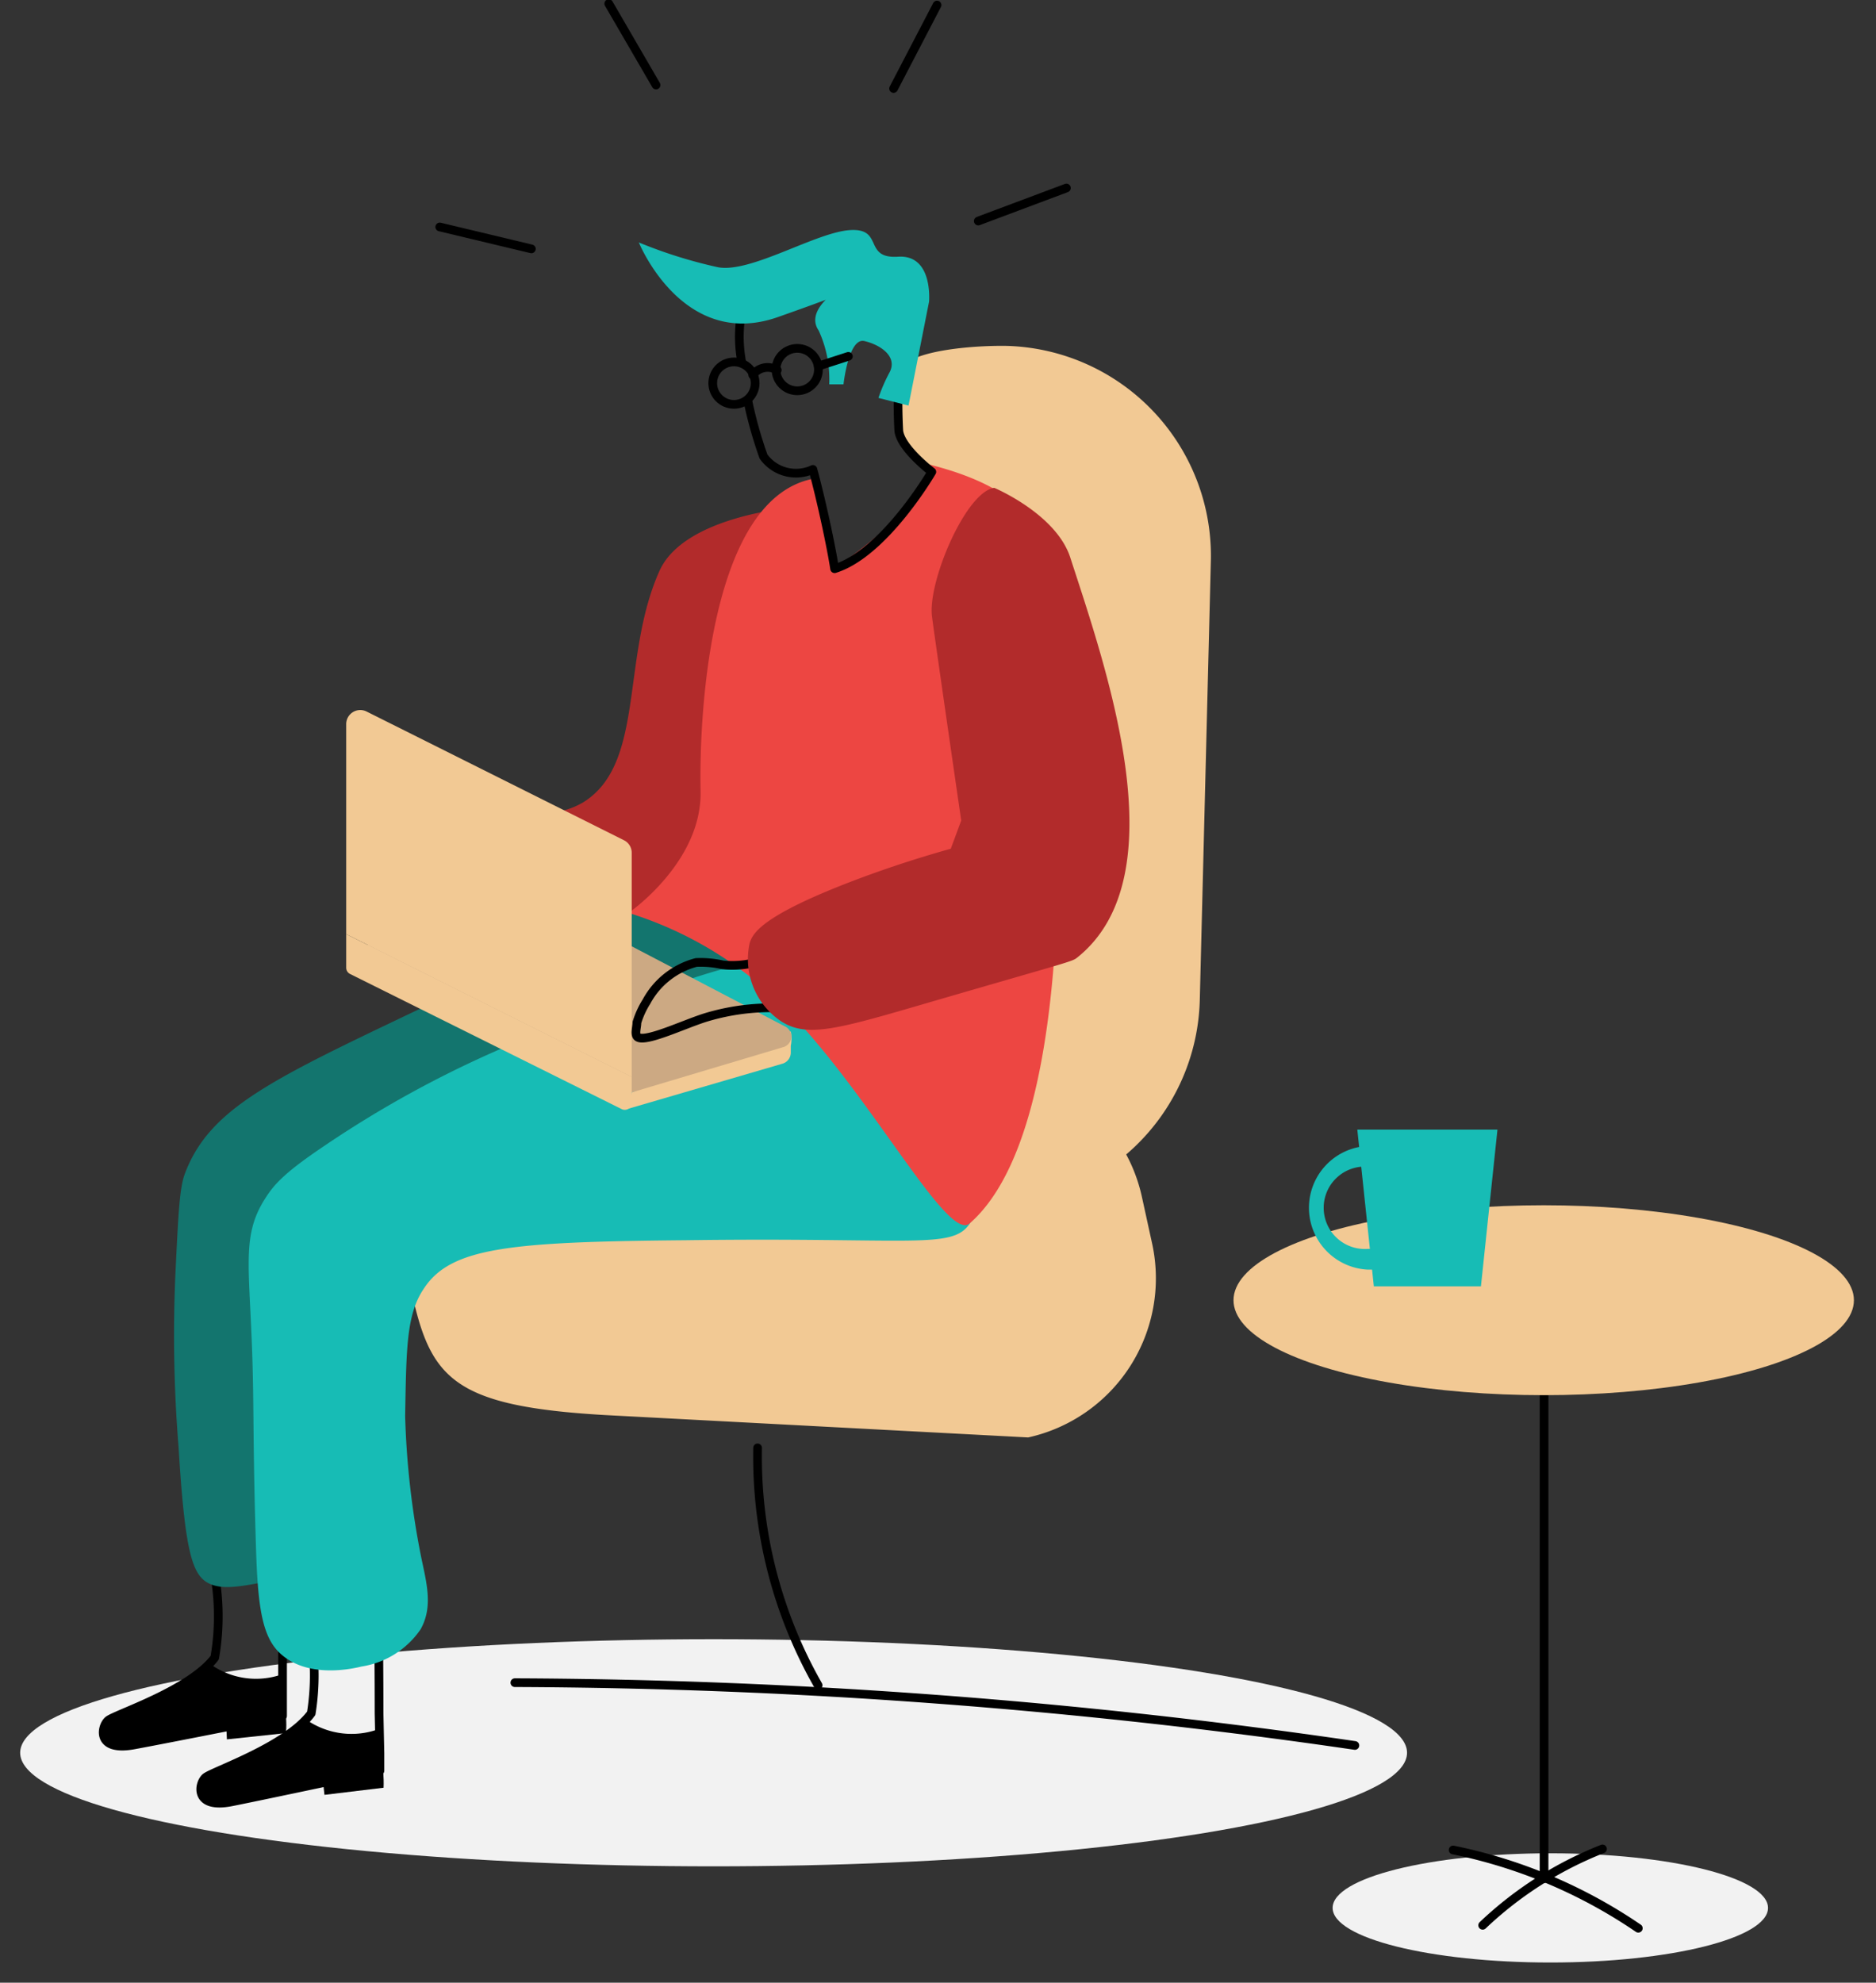<svg id="Layer_1" data-name="Layer 1" xmlns="http://www.w3.org/2000/svg" viewBox="0 0 107.89 114"><rect x="0" y="0" width="107.89" height="114" fill="#333333" stroke="none"/><defs><style>.cls-1{fill:#f2c994;}.cls-2{fill:#f2f2f2;}.cls-3{fill:none;}.cls-3,.cls-8{stroke:#000;stroke-linecap:round;stroke-linejoin:round;stroke-width:0.5px;}.cls-4{fill:#b22b2b;}.cls-5{fill:#13756e;}.cls-6{fill:#17bcb5;}.cls-7{fill:#ed4642;}.cls-8{fill:#fff;}.cls-9{fill:#cca983;}</style></defs><title>Artboard 10</title><path class="cls-1" d="M59.13,82.65,34.75,81.36c-8.74-.51-10-2.13-11.09-7.14l-.6-2.74a9.36,9.36,0,0,1,7.14-11.1l24.38,1.29a9.35,9.35,0,0,1,11.09,7.14l.6,2.74A9.37,9.37,0,0,1,59.13,82.65Z"/><ellipse class="cls-2" cx="41.04" cy="100.78" rx="39.88" ry="6.53"/><path class="cls-3" d="M16.65,90.29a13.09,13.09,0,0,1,1,2.64,13.84,13.84,0,0,1,.25,5.58c-1.42,1.93-5.67,3.34-6.08,3.69s-.66,1.83,1.5,1.4,8.53-1.79,8.53-1.79l0-1s-.05-2.29-.05-2.32q0-3.66-.07-7.32c-.37-.15-.78-.3-1.22-.43A12,12,0,0,0,16.65,90.29Z"/><path d="M17.59,98.86c-1.63,1.75-5.41,3-5.79,3.34s-.66,1.83,1.5,1.4,8.53-1.79,8.53-1.79l0-2.41A4.55,4.55,0,0,1,17.59,98.86Z"/><path d="M22,101c0,.66.09,1.13.06,1.79l-3.4.41-.11-1C19.71,101.72,20.86,101.45,22,101Z"/><path class="cls-3" d="M11.24,87.07a14.07,14.07,0,0,1,.94,2.66,13.93,13.93,0,0,1,.17,5.58c-1.45,1.91-5.72,3.26-6.13,3.61s-.69,1.81,1.48,1.41,8.55-1.67,8.55-1.67v-1s0-2.29,0-2.31q0-3.66,0-7.32c-.37-.16-.78-.31-1.22-.45A12.48,12.48,0,0,0,11.24,87.07Z"/><path d="M12.05,95.65c-1.66,1.73-5.44,2.94-5.83,3.27s-.69,1.81,1.48,1.41,8.55-1.67,8.55-1.67l0-2.4A4.51,4.51,0,0,1,12.05,95.65Z"/><path d="M16.44,97.86c-.05.66.08,1.13,0,1.79l-3.39.36L13,99C14.13,98.55,15.29,98.3,16.44,97.86Z"/><line class="cls-3" x1="30.56" y1="14.31" x2="25.29" y2="13.05"/><line class="cls-3" x1="37.73" y1="4.89" x2="35.01" y2="0.21"/><line class="cls-3" x1="51.39" y1="5.09" x2="53.89" y2="0.29"/><line class="cls-3" x1="56.26" y1="12.71" x2="61.33" y2="10.81"/><path class="cls-1" d="M56.71,69.27h0A12.08,12.08,0,0,1,45,57l.61-25.38c0-2.07.38-2.3,1.35-4,.42-.73-.47,6.86,0,6.93a.12.12,0,0,0,.07,0c1-1.06,7.45-5.29,6.5-7.37-.27-.59-1.08-.86-1.79-2.32l-.15-.34a7.72,7.72,0,0,1,.1-3.14c.44-1.31,4.69-1.53,6.27-1.49h0A12.08,12.08,0,0,1,69.64,32.14L69,57.52A12.08,12.08,0,0,1,56.71,69.27Z"/><path class="cls-4" d="M45.79,29.16s-6.44.45-7.87,3.68c-2.23,5-.79,11.11-4.41,13.31a4.5,4.5,0,0,1-2.36.6,4.28,4.28,0,0,0-2.68,2,4.6,4.6,0,0,0-.35,2.68c.39,2.58,4.41,5.42,10.18,7.29Z"/><path class="cls-5" d="M18.3,89.93c1.33-1.24.55-4.22-.54-7.67a29.75,29.75,0,0,0-1.58-4.17c-.92-2-1.43-2.39-1.21-3.42.84-4,10.47-6.37,18.06-6.49C38.4,68.1,46.55,71,49.41,62.07a9.21,9.21,0,0,0-.11-5.57c-1.49-3.46-6.94-5.5-13.15-4-3.79,1.68-8.51,3.83-13.92,6.42-7.15,3.42-10.3,5.1-11.6,8.57-.31.81-.38,2.44-.54,5.71a79.43,79.43,0,0,0,.18,10c.37,6.13.8,7.4,1.78,7.86.81.37,1.88.15,3.57-.18C17.11,90.53,17.84,90.36,18.3,89.93Z"/><path class="cls-6" d="M24.19,93.68a5.05,5.05,0,0,1-3.39,2.14c-.53.13-3.05.7-4.64-.71-1.05-.93-1.32-2.58-1.43-5.89-.16-4.91-.14-7.6-.18-9.64-.11-6.57-.79-8.36.72-10.7.52-.82,1.16-1.5,3.39-3a62.35,62.35,0,0,1,14.63-7.32c6.33-2.3,9.49-3.46,11.07-3.21C52,56.53,58,66.87,55.8,70.31c-1,1.57-3.19.82-16.36,1-10.13.09-13.52.41-15.07,2.79-1,1.48-1,3.43-1.07,7.32a48,48,0,0,0,.94,8.2C24.55,91.08,24.9,92.41,24.19,93.68Z"/><path class="cls-7" d="M46.87,27.47c.32.07,1,5.27,1,5.27a24.74,24.74,0,0,0,3.8-3.05c1.14-1.33,1.78-2.05,1.81-2.49s-.56-.62-.4-.58c6,1.42,8.32,4.2,7.19,9.73,0,0,3,27.46-4.51,34-1.25,1.08-5.58-7.18-10.31-12.08a21.68,21.68,0,0,0-9.3-5.78s4.23-2.9,4.14-7,.45-17.11,6.7-18"/><path class="cls-3" d="M43.57,83.25A26.55,26.55,0,0,0,47.05,96.9"/><path class="cls-3" d="M29.61,96.75a342.59,342.59,0,0,1,48.31,3.61"/><path class="cls-3" d="M42.66,20.83a7.77,7.77,0,0,1-.07-2.51c.49-1.56,4.67-2.24,6.93-2.3s2.49,2.76,2.32,3.65a30.63,30.63,0,0,0-.15,5.1c.11,1,1.9,2.36,1.9,2.36S50.88,31.8,48,32.7c-.24-1.52-.82-4.14-1.25-5.71a2.3,2.3,0,0,1-2.84-.74A23.86,23.86,0,0,1,43,23"/><path class="cls-6" d="M53.43,17.35s.25-2.72-1.78-2.59-.8-1.65-2.76-1.53-5.68,2.47-7.58,2.14a27.27,27.27,0,0,1-4.57-1.43s2.52,6.22,8,4.29S47.76,17,47.76,17s-1.37,1-.68,2a6.7,6.7,0,0,1,.61,3.1l.82,0s.29-2.7,1.2-2.49,1.93.88,1.45,1.8a9.49,9.49,0,0,0-.64,1.47l1.73.44Z"/><circle class="cls-3" cx="45.85" cy="21.25" r="1.22"/><circle class="cls-3" cx="42.21" cy="22.03" r="1.22"/><path class="cls-3" d="M43.29,21.56a1.09,1.09,0,0,1,.64-.41,1.07,1.07,0,0,1,.77.13"/><line class="cls-8" x1="47.06" y1="21.05" x2="48.79" y2="20.49"/><ellipse class="cls-2" cx="89.16" cy="109.7" rx="12.52" ry="3.14"/><line class="cls-3" x1="88.8" y1="76.21" x2="88.8" y2="108.02"/><ellipse class="cls-1" cx="88.78" cy="74.76" rx="17.84" ry="5.46"/><path class="cls-3" d="M83.57,106.37a29.19,29.19,0,0,1,10.65,4.5"/><path class="cls-3" d="M85.27,110.7a21.36,21.36,0,0,1,6.89-4.39"/><path class="cls-1" d="M36.33,62.81l-.23.95L45,61.16a.67.67,0,0,0,.48-.64v-.39a2.05,2.05,0,0,0,0-.82Z"/><path class="cls-9" d="M36.33,62.81,45,60.22A.64.64,0,0,0,45.11,59L28.83,50.49,20.62,54.6Z"/><path class="cls-1" d="M36.33,61.92,19.91,53.71V41.64a.81.81,0,0,1,1.17-.73l14.8,7.4a.8.8,0,0,1,.45.72Z"/><path class="cls-1" d="M35.75,63.77,20.13,56a.4.4,0,0,1-.22-.36V53.71l16.42,8.21v1.49A.4.4,0,0,1,35.75,63.77Z"/><path class="cls-3" d="M45.56,58a13,13,0,0,0-5,.51c-1.3.41-3.6,1.52-3.93,1.08-.13-.18,0-.53,0-.8a4.9,4.9,0,0,1,.55-1.2,4.56,4.56,0,0,1,2.86-2.25,5.67,5.67,0,0,1,1.53.14,5.37,5.37,0,0,0,2.57-.37"/><path class="cls-4" d="M53.6,35.45c.17,1.33,1.68,11.73,1.68,11.73l-.6,1.62c-1.43.4-3.4,1-5.68,1.87-5.22,2-5.72,3-5.89,3.57a4.3,4.3,0,0,0,1.78,4.46c1.51,1,3.26.48,8.57-1.07,8.21-2.39,8.19-2.33,8.5-2.58,5.86-4.69,1.67-16.59-.41-23-.82-2.51-4.37-4-4.37-4C55.54,28.28,53.34,33.47,53.6,35.45Z"/><polygon class="cls-6" points="85.17 73.96 79.01 73.96 78.06 64.95 86.12 64.95 85.17 73.96"/><path class="cls-6" d="M79.48,73h-.83a3.56,3.56,0,0,1,0-7.11h.83v1.19h-.83a2.37,2.37,0,1,0,0,4.73h.83Z"/></svg>